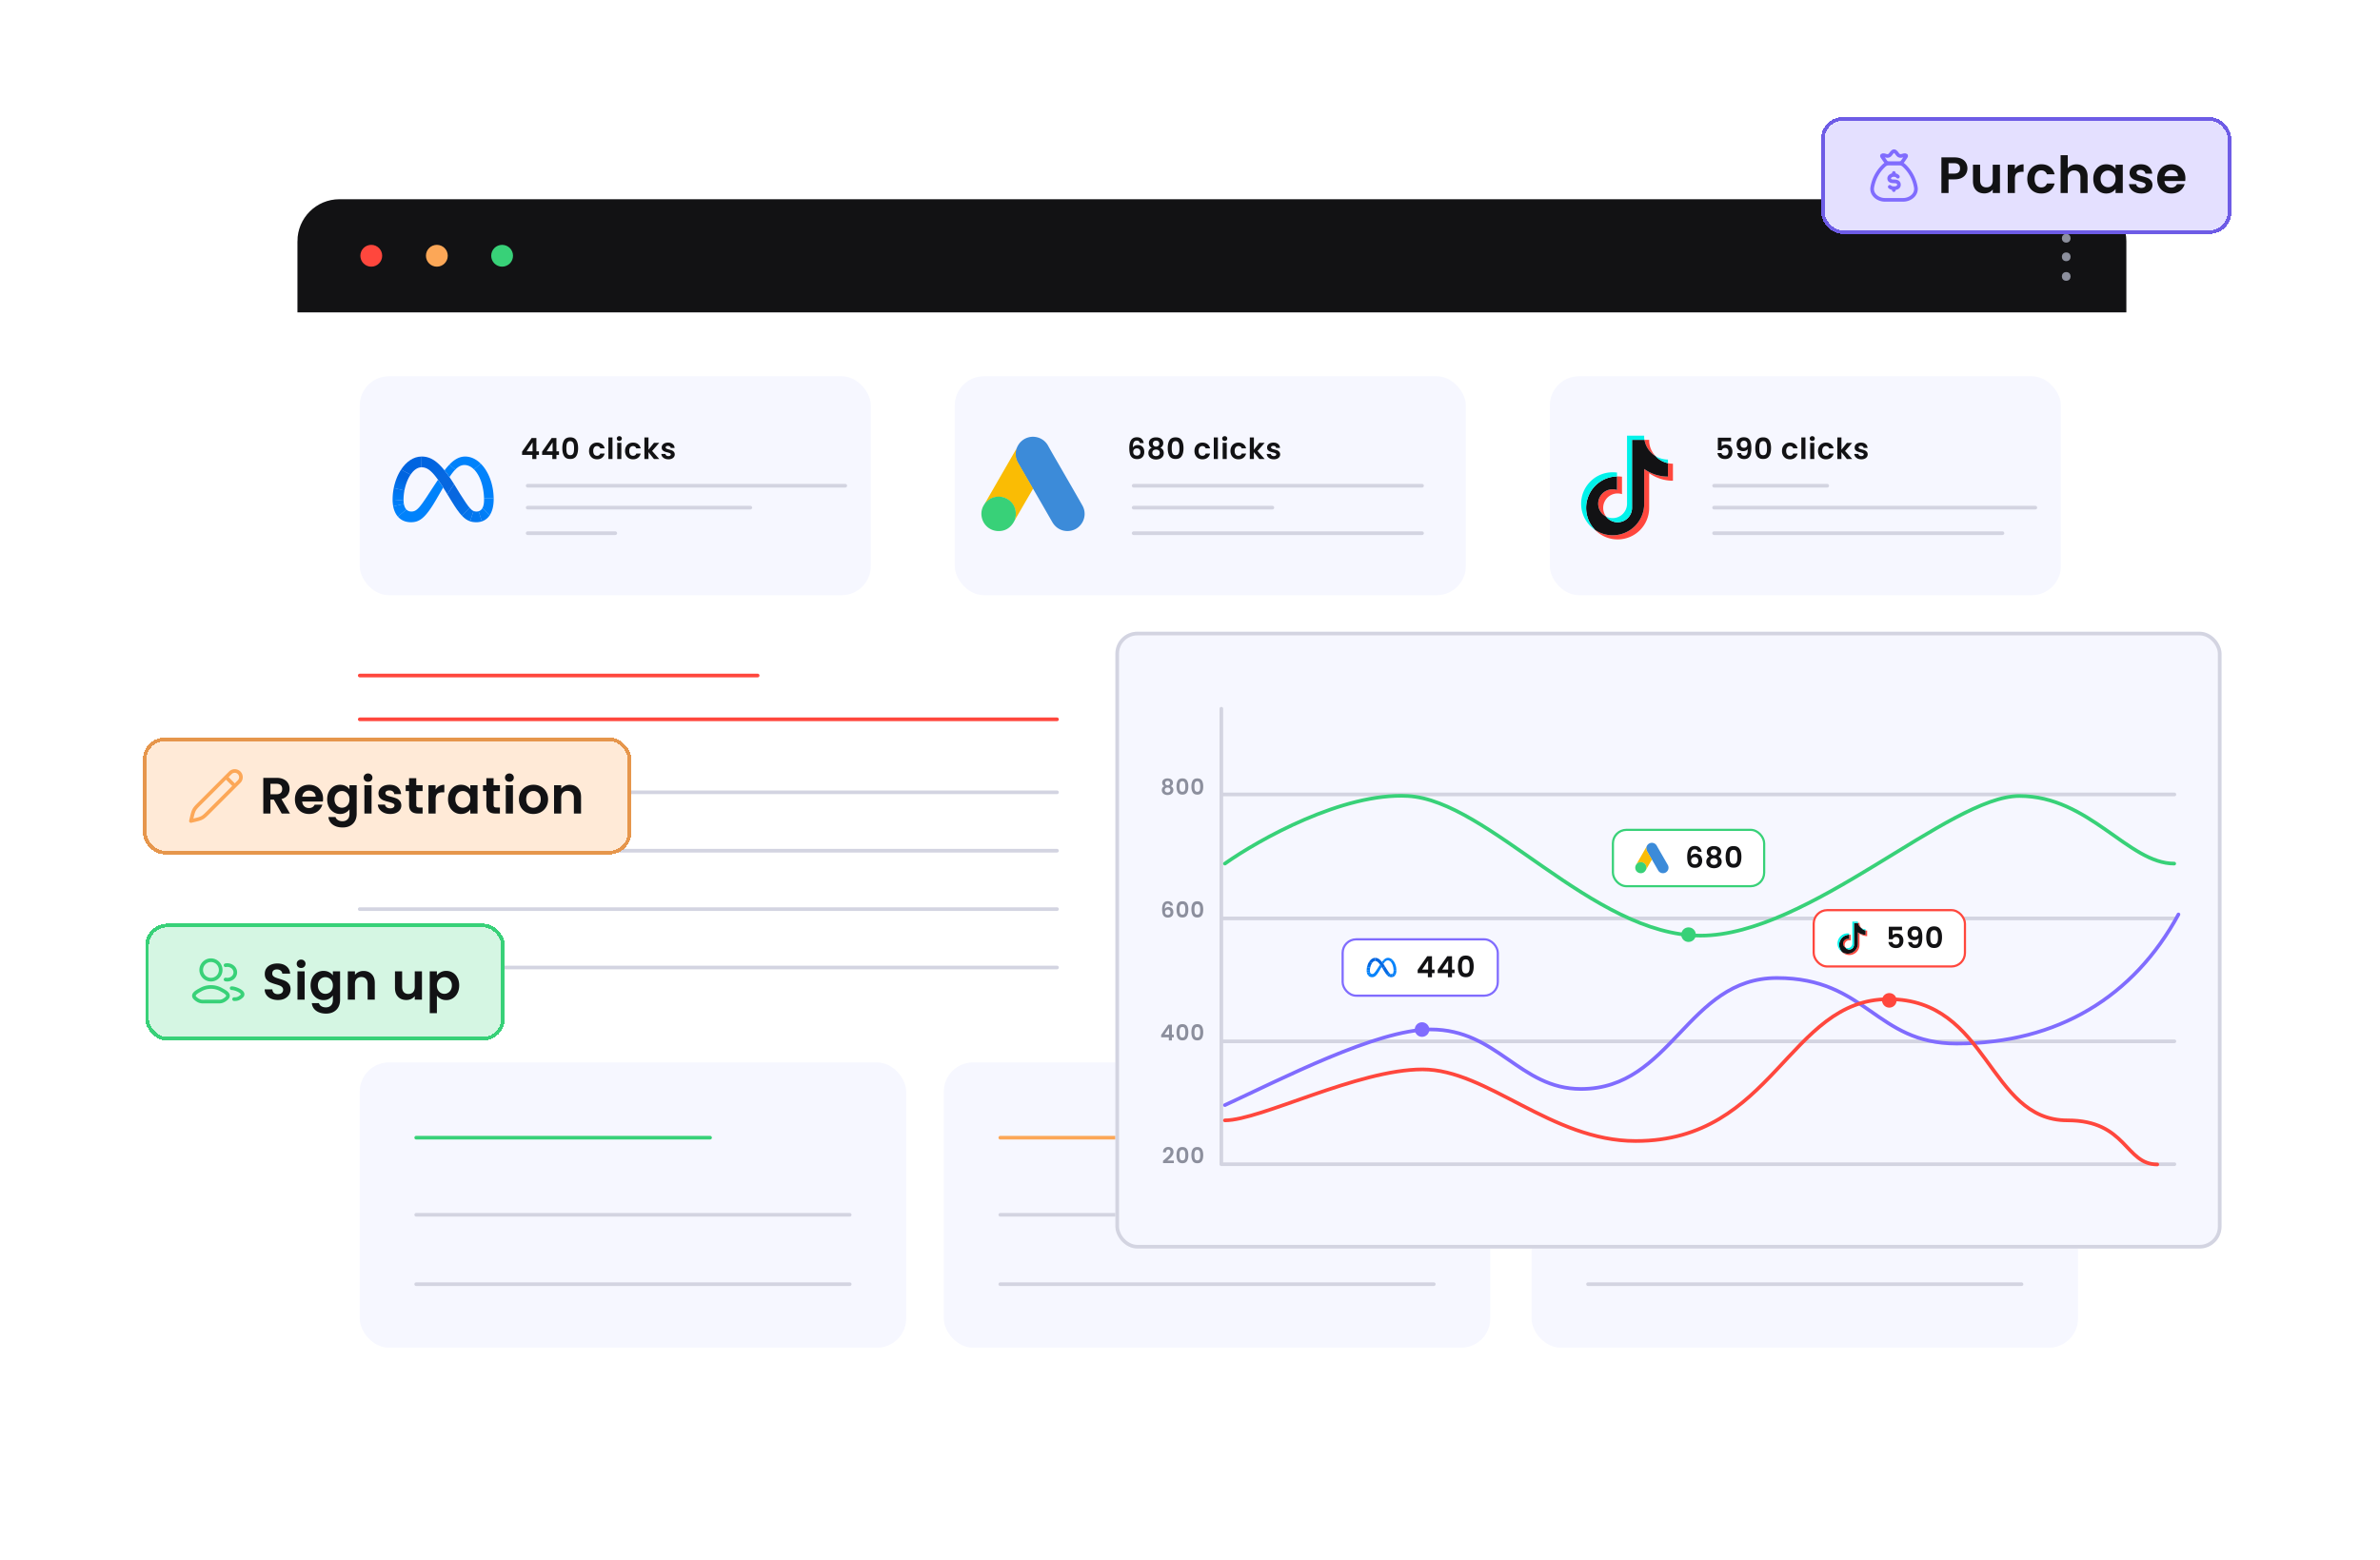 <svg width="610" height="400" fill="none" xmlns="http://www.w3.org/2000/svg"><g filter="url(#filter0_d_19779_95754)"><rect x="76.707" y="52.244" width="467.295" height="316.777" rx="11.228" fill="#fff"/><rect x="76.707" y="52.244" width="467.295" height="316.777" rx="11.228" stroke="#fff" stroke-width=".936"/></g><rect x="92.203" y="272.354" width="140.051" height="73.138" rx="7.485" fill="#F6F7FF"/><path stroke="#38D178" stroke-width=".936" stroke-linecap="round" d="M106.675 291.651h75.314"/><path stroke="#D3D4E1" stroke-width=".936" stroke-linecap="round" d="M106.675 311.419H217.78M106.675 329.21H217.78"/><rect x="241.906" y="272.354" width="140.051" height="73.138" rx="7.485" fill="#F6F7FF"/><path stroke="#FCA757" stroke-width=".936" stroke-linecap="round" d="M256.378 291.651h75.314"/><path stroke="#D3D4E1" stroke-width=".936" stroke-linecap="round" d="M256.378 311.419h111.105M256.378 329.21h111.105"/><rect x="392.543" y="272.354" width="140.051" height="73.138" rx="7.485" fill="#F6F7FF"/><path stroke="#FCA757" stroke-width=".936" stroke-linecap="round" d="M407.019 291.651h75.314"/><path stroke="#D3D4E1" stroke-width=".936" stroke-linecap="round" d="M407.019 311.419h111.105M407.019 329.21h111.105"/><rect x="395.352" y="261.125" width="84.208" height="34.619" rx="7.485" fill="#F6F7FF"/><path stroke="#A0D6FC" stroke-width="1.871" stroke-linecap="round" d="M404.709 269.547h43.975"/><path stroke="#D3D4E1" stroke-width="1.871" stroke-linecap="round" d="M404.709 278.902h65.495M404.709 287.322h65.495"/><rect x="92.203" y="96.451" width="130.99" height="56.139" rx="7.485" fill="#F6F7FF"/><path d="M108.071 117.037h-.025l-.034 2.753h.023c1.853 0 3.289 1.428 6.412 6.573l.191.313.013.021 1.747-2.566-.012-.02a51.27 51.27 0 00-1.185-1.806 30.06 30.06 0 00-1.268-1.715c-2.066-2.572-3.794-3.553-5.862-3.553z" fill="url(#paint0_linear_19779_95754)"/><path d="M108.041 117.037c-2.077.01-3.914 1.325-5.24 3.335l-.012.018 2.435 1.296.012-.018c.774-1.14 1.738-1.868 2.772-1.879h.023l.035-2.752h-.025z" fill="url(#paint1_linear_19779_95754)"/><path d="M102.807 120.37l-.012.018c-.871 1.327-1.521 2.955-1.872 4.712l-.005.022 2.735.631a.157.157 0 00.004-.023c.293-1.544.849-2.976 1.572-4.047l.013-.017-2.435-1.297v.001z" fill="url(#paint2_linear_19779_95754)"/><path d="M103.655 125.733l-2.734-.631a15.278 15.278 0 00-.296 2.954v.024l2.805.245v-.024a13.036 13.036 0 01.225-2.569v.001z" fill="url(#paint3_linear_19779_95754)"/><path d="M103.516 129.18a5.593 5.593 0 01-.086-.856v-.024l-2.805-.245v.025a9.075 9.075 0 00.154 1.716l.004.022 2.736-.615a.157.157 0 00-.004-.023h.001z" fill="url(#paint4_linear_19779_95754)"/><path d="M104.153 130.602c-.305-.326-.521-.796-.635-1.397l-.004-.023-2.737.615.005.023c.206 1.062.612 1.947 1.193 2.617l.016.018 2.178-1.836a.265.265 0 00-.016-.017z" fill="url(#paint5_linear_19779_95754)"/><path d="M112.262 122.986c-1.649 2.474-2.648 4.026-2.648 4.026-2.197 3.368-2.957 4.123-4.18 4.123-.51 0-.937-.177-1.263-.517l-.017-.017-2.177 1.836.015.018c.802.914 1.935 1.422 3.335 1.422 2.119 0 3.644-.977 6.353-5.61l1.907-3.294a43.673 43.673 0 00-1.325-1.986v-.001z" fill="#0082FB"/><path d="M115.199 119.082l-.016.017c-.447.473-.865.97-1.253 1.49a29.63 29.63 0 011.268 1.716c.518-.783 1.002-1.416 1.476-1.901l.017-.017-1.492-1.305z" fill="url(#paint6_linear_19779_95754)"/><path d="M123.203 118.84c-1.15-1.136-2.521-1.803-3.987-1.803-1.546 0-2.846.829-4.02 2.046l-.016.018 1.491 1.304.017-.017c.773-.786 1.52-1.179 2.349-1.179.892 0 1.728.411 2.451 1.131l.017.017 1.714-1.499a.137.137 0 00-.017-.017l.001-.001z" fill="#0082FB"/><path d="M126.528 127.694c-.065-3.649-1.37-6.911-3.308-8.837a.137.137 0 00-.017-.017l-1.715 1.5a.265.265 0 01.017.016c1.458 1.465 2.458 4.189 2.548 7.338l.001.023 2.474.001v-.024z" fill="url(#paint7_linear_19779_95754)"/><path d="M126.53 127.718v-.024l-2.474-.001.001.024c.004.148.006.296.005.446 0 .859-.131 1.552-.398 2.053-.004.007-.007.015-.012.022l1.845 1.877a.148.148 0 00.013-.021c.67-1.011 1.022-2.414 1.022-4.117l-.002-.259z" fill="url(#paint8_linear_19779_95754)"/><path d="M123.667 130.215l-.012.022c-.231.422-.561.704-.991.828l.841 2.592a3.831 3.831 0 00.419-.168l.054-.025a3.828 3.828 0 001.406-1.186l.069-.096.047-.069.014-.02-1.846-1.878h-.001z" fill="url(#paint9_linear_19779_95754)"/><path d="M122.127 131.136a1.882 1.882 0 01-.774-.148l-.861 2.654c.484.162 1 .235 1.576.235.496.004.989-.073 1.459-.228l-.841-2.591c-.181.053-.37.079-.559.078z" fill="url(#paint10_linear_19779_95754)"/><path d="M120.403 130.229l-.016-.018-1.981 2.016.017.017c.689.718 1.346 1.163 2.091 1.407l.861-2.652c-.315-.132-.618-.371-.972-.77z" fill="url(#paint11_linear_19779_95754)"/><path d="M120.39 130.209c-.594-.676-1.329-1.802-2.486-3.621l-1.507-2.459-.012-.02-1.748 2.565.012.021 1.068 1.757c1.035 1.694 1.878 2.92 2.692 3.772l.016.018 1.981-2.015-.016-.018z" fill="url(#paint12_linear_19779_95754)"/><path d="M133.81 116.617v-.824l2.447-3.503h1.221v3.414h.658v.913h-.658v1.063h-1.048v-1.063h-2.62zm2.687-3.204l-1.534 2.291h1.534v-2.291zm2.449 3.204v-.824l2.447-3.503h1.22v3.414h.659v.913h-.659v1.063h-1.048v-1.063h-2.619zm2.687-3.204l-1.535 2.291h1.535v-2.291zm2.493 1.467c0-.863.155-1.539.464-2.028.315-.489.834-.734 1.557-.734.724 0 1.24.245 1.55.734.314.489.471 1.165.471 2.028 0 .869-.157 1.55-.471 2.044-.31.494-.826.741-1.55.741-.723 0-1.242-.247-1.557-.741-.309-.494-.464-1.175-.464-2.044zm3.009 0c0-.369-.025-.678-.075-.928a1.209 1.209 0 00-.284-.621c-.14-.16-.349-.24-.629-.24-.279 0-.491.08-.636.24-.14.16-.234.367-.284.621a5.35 5.35 0 00-.068.928c0 .379.023.699.068.958.045.255.139.462.284.622.145.154.357.232.636.232.28 0 .492-.078.637-.232.144-.16.239-.367.284-.622.045-.259.067-.579.067-.958zm3.838.726c0-.429.088-.803.262-1.122.175-.325.417-.574.726-.749.31-.18.664-.269 1.063-.269.514 0 .939.129 1.273.389.339.254.566.614.681 1.078h-1.13a.8.8 0 00-.307-.42.856.856 0 00-.524-.157c-.3 0-.537.11-.711.33-.175.214-.262.521-.262.92 0 .395.087.701.262.921.174.215.411.322.711.322.424 0 .701-.19.831-.569h1.13a1.913 1.913 0 01-.681 1.07c-.339.265-.764.397-1.273.397-.399 0-.753-.087-1.063-.262a1.913 1.913 0 01-.726-.748 2.36 2.36 0 01-.262-1.131zm6.008-3.465v5.539h-1.048v-5.539h1.048zm1.754.898a.656.656 0 01-.464-.172.6.6 0 01-.18-.442c0-.175.06-.319.18-.434a.641.641 0 01.464-.18c.184 0 .336.06.456.18a.563.563 0 01.187.434.588.588 0 01-.187.442.632.632 0 01-.456.172zm.516.494v4.147h-1.048v-4.147h1.048zm.953 2.073c0-.429.087-.803.262-1.122.175-.325.417-.574.726-.749.31-.18.664-.269 1.063-.269.514 0 .938.129 1.273.389.339.254.566.614.681 1.078h-1.131a.799.799 0 00-.306-.42.856.856 0 00-.524-.157c-.3 0-.537.11-.712.33-.174.214-.261.521-.261.92 0 .395.087.701.261.921.175.215.412.322.712.322.424 0 .701-.19.83-.569h1.131a1.913 1.913 0 01-.681 1.07c-.34.265-.764.397-1.273.397-.399 0-.753-.087-1.063-.262a1.913 1.913 0 01-.726-.748 2.35 2.35 0 01-.262-1.131zm7.415 2.074l-1.408-1.767v1.767h-1.047v-5.539h1.047v3.151l1.393-1.759h1.362l-1.826 2.081 1.841 2.066h-1.362zm3.69.067c-.34 0-.644-.06-.913-.18a1.664 1.664 0 01-.644-.501 1.277 1.277 0 01-.255-.696h1.056a.58.58 0 00.232.397.84.84 0 00.516.157c.2 0 .355-.04.464-.12a.36.36 0 00.172-.307c0-.135-.069-.234-.209-.299a3.487 3.487 0 00-.651-.225 5.735 5.735 0 01-.764-.232 1.363 1.363 0 01-.509-.367c-.14-.164-.209-.386-.209-.666 0-.229.064-.439.194-.629.135-.189.325-.339.569-.449.25-.11.542-.164.876-.164.494 0 .888.124 1.182.374.295.244.457.576.487.995H171.9a.527.527 0 00-.21-.389c-.119-.1-.282-.15-.486-.15-.19 0-.337.035-.442.105a.335.335 0 00-.149.292c0 .14.069.247.209.322.14.07.357.142.651.217.3.075.547.152.741.232.195.08.362.205.502.374.145.165.219.385.224.659 0 .24-.067.454-.202.644a1.301 1.301 0 01-.569.449 2.164 2.164 0 01-.86.157z" fill="#121214"/><path d="M135.242 124.521h81.401M135.242 130.135h57.074M135.242 136.686h22.456" stroke="#D3D4E1" stroke-width=".936" stroke-linecap="round"/><rect x="244.711" y="96.451" width="130.99" height="56.139" rx="7.485" fill="#F6F7FF"/><path d="M260.54 115.012c.256-.671.608-1.289 1.13-1.79 2.088-2.034 5.54-1.523 6.957 1.034 1.065 1.939 2.194 3.835 3.292 5.753 1.832 3.185 3.686 6.371 5.497 9.567 1.523 2.674-.128 6.051-3.154 6.509-1.853.277-3.59-.575-4.549-2.237-1.609-2.802-3.228-5.604-4.837-8.395a.975.975 0 00-.117-.171c-.17-.138-.245-.34-.351-.522-.714-1.257-1.449-2.503-2.163-3.75-.458-.809-.938-1.608-1.396-2.418a4.421 4.421 0 01-.586-2.344c.032-.426.086-.852.277-1.236z" fill="#3C8BD9"/><path d="M260.539 115.012a6.165 6.165 0 00-.203 1.172 4.602 4.602 0 00.639 2.503c1.172 2.014 2.344 4.038 3.506 6.062.106.181.191.362.298.533a515.358 515.358 0 01-1.929 3.313c-.894 1.545-1.789 3.101-2.695 4.645-.043 0-.053-.021-.064-.053-.01-.085.021-.16.043-.245.437-1.598.074-3.015-1.023-4.23-.671-.735-1.523-1.15-2.504-1.289-1.278-.181-2.407.15-3.419.949-.182.138-.299.34-.512.447-.042 0-.064-.021-.074-.053.511-.885 1.012-1.769 1.523-2.653 2.109-3.665 4.219-7.33 6.339-10.984.021-.043.053-.075.075-.117z" fill="#FABC04"/><path d="M252.643 128.798c.202-.181.394-.373.607-.543 2.589-2.046 6.478-.565 7.042 2.674.139.778.064 1.524-.17 2.269a1.057 1.057 0 01-.043.181c-.096.171-.181.352-.287.522-.949 1.567-2.344 2.344-4.177 2.227-2.098-.149-3.75-1.726-4.037-3.814a4.26 4.26 0 01.585-2.834c.107-.192.235-.362.352-.554.053-.042.032-.128.128-.128z" fill="#38D178"/><path d="M292.15 113.585c-.05-.209-.137-.366-.262-.471-.119-.105-.294-.157-.524-.157-.344 0-.598.139-.763.419-.16.274-.242.723-.247 1.347.12-.2.294-.354.524-.464.229-.115.479-.172.748-.172.325 0 .612.07.861.209.25.14.444.345.584.614.14.265.21.584.21.958 0 .355-.073.671-.217.951a1.52 1.52 0 01-.622.644c-.274.154-.601.232-.98.232-.519 0-.928-.115-1.228-.345-.294-.229-.501-.549-.621-.958-.115-.414-.172-.923-.172-1.527 0-.913.157-1.602.471-2.066.315-.469.811-.703 1.49-.703.524 0 .93.142 1.22.426.289.285.457.639.501 1.063h-.973zm-.763 1.363a.981.981 0 00-.666.232c-.18.154-.27.379-.27.673 0 .295.083.527.247.696.17.17.407.255.711.255.27 0 .482-.082.637-.247.159-.165.239-.387.239-.666 0-.29-.077-.519-.232-.689-.15-.17-.372-.254-.666-.254zm3.822-.158c-.499-.259-.748-.661-.748-1.205 0-.269.067-.514.202-.733.139-.225.347-.402.621-.532.279-.134.619-.202 1.018-.202s.736.068 1.01.202a1.37 1.37 0 01.831 1.265c0 .275-.067.517-.202.726a1.38 1.38 0 01-.539.479c.275.12.489.295.644.524.155.23.232.502.232.816 0 .34-.087.637-.262.891-.17.25-.404.442-.704.576a2.43 2.43 0 01-1.01.202c-.374 0-.711-.067-1.011-.202a1.698 1.698 0 01-.703-.576 1.564 1.564 0 01-.255-.891c0-.314.078-.586.232-.816.155-.234.37-.409.644-.524zm1.916-1.055c0-.244-.075-.434-.224-.569-.145-.135-.345-.202-.599-.202-.25 0-.449.067-.599.202-.145.135-.217.327-.217.577 0 .224.075.404.225.538a.864.864 0 00.591.203.866.866 0 00.591-.203.698.698 0 00.232-.546zm-.823 1.512c-.284 0-.517.072-.696.217-.175.145-.262.352-.262.621 0 .25.085.454.254.614.175.155.41.232.704.232s.526-.08.696-.239a.797.797 0 00.255-.607c0-.264-.088-.469-.262-.613-.175-.15-.405-.225-.689-.225zm2.991-.367c0-.863.155-1.539.464-2.028.314-.489.833-.734 1.557-.734.723 0 1.24.245 1.549.734.315.489.472 1.165.472 2.028 0 .869-.157 1.55-.472 2.044-.309.494-.826.741-1.549.741-.724 0-1.243-.247-1.557-.741-.309-.494-.464-1.175-.464-2.044zm3.009 0c0-.369-.025-.678-.075-.928a1.225 1.225 0 00-.284-.621c-.14-.16-.35-.24-.629-.24-.28 0-.492.08-.636.24-.14.16-.235.367-.285.621-.045.25-.067.559-.067.928 0 .379.022.699.067.958.045.255.14.462.285.622.144.154.356.232.636.232.279 0 .491-.078.636-.232.145-.16.24-.367.285-.622.044-.259.067-.579.067-.958zm3.838.726c0-.429.087-.803.262-1.122.175-.325.417-.574.726-.749.309-.18.664-.269 1.063-.269.514 0 .938.129 1.272.389.34.254.567.614.682 1.078h-1.131a.8.8 0 00-.307-.42.852.852 0 00-.524-.157.86.86 0 00-.711.33c-.174.214-.262.521-.262.92 0 .395.088.701.262.921.175.215.412.322.711.322.425 0 .702-.19.831-.569h1.131a1.91 1.91 0 01-.682 1.07c-.339.265-.763.397-1.272.397a2.12 2.12 0 01-1.063-.262 1.913 1.913 0 01-.726-.748 2.35 2.35 0 01-.262-1.131zm6.007-3.465v5.539h-1.048v-5.539h1.048zm1.754.898a.66.66 0 01-.464-.172.6.6 0 01-.18-.442c0-.175.06-.319.18-.434.125-.12.28-.18.464-.18.185 0 .337.06.457.18a.563.563 0 01.187.434.588.588 0 01-.187.442.633.633 0 01-.457.172zm.517.494v4.147h-1.048v-4.147h1.048zm.953 2.073c0-.429.087-.803.262-1.122.174-.325.416-.574.726-.749.309-.18.663-.269 1.063-.269.514 0 .938.129 1.272.389.339.254.566.614.681 1.078h-1.13a.8.8 0 00-.307-.42.854.854 0 00-.524-.157.86.86 0 00-.711.33c-.175.214-.262.521-.262.92 0 .395.087.701.262.921.175.215.412.322.711.322.424 0 .701-.19.831-.569h1.13a1.913 1.913 0 01-.681 1.07c-.339.265-.763.397-1.272.397-.4 0-.754-.087-1.063-.262a1.9 1.9 0 01-.726-.748 2.35 2.35 0 01-.262-1.131zm7.414 2.074l-1.407-1.767v1.767h-1.048v-5.539h1.048v3.151l1.392-1.759h1.363l-1.827 2.081 1.841 2.066h-1.362zm3.69.067c-.339 0-.643-.06-.913-.18a1.68 1.68 0 01-.644-.501 1.283 1.283 0 01-.254-.696h1.055c.02.159.098.292.232.397.14.104.312.157.517.157.199 0 .354-.04.464-.12a.36.36 0 00.172-.307c0-.135-.07-.234-.21-.299a3.433 3.433 0 00-.651-.225 5.715 5.715 0 01-.763-.232 1.347 1.347 0 01-.509-.367c-.14-.164-.21-.386-.21-.666 0-.229.065-.439.195-.629.135-.189.324-.339.569-.449.249-.11.541-.164.875-.164.494 0 .889.124 1.183.374.294.244.457.576.487.995h-1.003a.527.527 0 00-.21-.389c-.12-.1-.282-.15-.487-.15-.189 0-.336.035-.441.105-.1.07-.15.167-.15.292 0 .14.07.247.21.322.139.07.357.142.651.217.299.075.546.152.741.232.195.08.362.205.501.374.145.165.22.385.225.659 0 .24-.067.454-.202.644-.13.189-.319.339-.569.449a2.166 2.166 0 01-.861.157z" fill="#121214"/><path d="M290.559 124.521h73.915M290.559 130.135h35.554M290.559 136.686h73.915" stroke="#D3D4E1" stroke-width=".936" stroke-linecap="round"/><rect x="397.223" y="96.451" width="130.99" height="56.139" rx="7.485" fill="#F6F7FF"/><path d="M422.688 121.292a10.44 10.44 0 006.091 1.948v-4.368a6.18 6.18 0 01-1.279-.134v3.439a10.44 10.44 0 01-6.091-1.949v8.916c0 4.459-3.618 8.075-8.079 8.075a8.041 8.041 0 01-4.498-1.366 8.058 8.058 0 005.777 2.429 8.077 8.077 0 008.079-8.075v-8.915zm1.578-4.407a6.097 6.097 0 01-1.578-3.565v-.562h-1.212a6.12 6.12 0 002.79 4.127zm-12.612 15.545a3.694 3.694 0 014.063-5.756v-4.467a8.163 8.163 0 00-1.279-.073v3.476a3.695 3.695 0 00-2.784 6.82z" fill="#FF473D"/><path d="M421.411 120.228a10.44 10.44 0 006.091 1.948v-3.438a6.115 6.115 0 01-3.234-1.853 6.116 6.116 0 01-2.79-4.127h-3.185v17.449a3.695 3.695 0 01-6.637 2.223 3.692 3.692 0 011.662-6.993c.392 0 .768.061 1.122.173v-3.476a8.077 8.077 0 00-7.909 8.073c0 2.198.878 4.19 2.303 5.646a8.041 8.041 0 004.498 1.366 8.077 8.077 0 008.079-8.075v-8.916z" fill="#121214"/><path d="M427.5 118.739v-.93a6.081 6.081 0 01-3.234-.924 6.106 6.106 0 003.234 1.854zm-6.025-5.98a6.504 6.504 0 01-.067-.502v-.562h-4.396v17.449a3.696 3.696 0 01-5.358 3.288 3.695 3.695 0 006.637-2.224v-17.449h3.184zm-7.037 9.376v-.99a8.217 8.217 0 00-1.108-.075c-4.463 0-8.08 3.615-8.08 8.074a8.069 8.069 0 003.582 6.71 8.076 8.076 0 015.606-13.719z" fill="#00F2EA"/><path d="M443.673 113.129h-2.425v1.28c.105-.13.254-.235.449-.315.194-.085.402-.127.621-.127.399 0 .726.087.981.262.254.175.439.399.554.674.114.269.172.559.172.868 0 .574-.165 1.035-.494 1.385-.325.349-.789.524-1.393.524-.568 0-1.023-.143-1.362-.427a1.601 1.601 0 01-.576-1.115h1.018a.816.816 0 00.299.479c.16.12.362.179.606.179.295 0 .517-.092.667-.277.149-.184.224-.429.224-.733 0-.309-.077-.544-.232-.704-.15-.164-.372-.247-.666-.247a.848.848 0 00-.524.158.85.85 0 00-.299.419h-1.003v-3.204h3.383v.921zm2.549 3.016c.04.22.13.389.269.509.145.115.337.172.577.172.309 0 .534-.127.673-.381.14-.26.21-.694.21-1.303-.115.16-.277.285-.486.374a1.64 1.64 0 01-.667.135c-.319 0-.608-.065-.868-.194a1.506 1.506 0 01-.606-.592c-.15-.264-.225-.584-.225-.958 0-.554.165-.993.494-1.317.33-.33.779-.494 1.348-.494.708 0 1.207.227 1.497.681.294.454.441 1.138.441 2.051 0 .649-.057 1.18-.172 1.594-.11.414-.302.729-.576.943-.27.215-.639.322-1.108.322-.369 0-.684-.07-.943-.209a1.587 1.587 0 01-.599-.562 1.774 1.774 0 01-.232-.771h.973zm.793-1.347c.26 0 .465-.08.614-.24.15-.159.225-.374.225-.643 0-.295-.08-.522-.24-.681-.154-.165-.367-.247-.636-.247s-.484.084-.644.254c-.154.165-.232.384-.232.659 0 .264.075.481.225.651.155.165.384.247.688.247zm2.867.082c0-.863.155-1.539.464-2.028.315-.489.833-.734 1.557-.734s1.24.245 1.549.734c.315.489.472 1.165.472 2.028 0 .869-.157 1.55-.472 2.044-.309.494-.825.741-1.549.741s-1.242-.247-1.557-.741c-.309-.494-.464-1.175-.464-2.044zm3.009 0c0-.369-.025-.678-.075-.928a1.217 1.217 0 00-.284-.621c-.14-.16-.349-.24-.629-.24-.279 0-.491.08-.636.24-.14.16-.235.367-.285.621-.045.25-.067.559-.067.928 0 .379.022.699.067.958.045.255.14.462.285.622.145.154.357.232.636.232.28 0 .492-.078.636-.232.145-.16.24-.367.285-.622.045-.259.067-.579.067-.958zm3.838.726c0-.429.088-.803.262-1.122.175-.325.417-.574.726-.749.31-.18.664-.269 1.063-.269.514 0 .938.129 1.273.389.339.254.566.614.681 1.078h-1.13a.806.806 0 00-.307-.42.856.856 0 00-.524-.157c-.3 0-.537.11-.711.33-.175.214-.262.521-.262.92 0 .395.087.701.262.921.174.215.411.322.711.322.424 0 .701-.19.831-.569h1.13a1.913 1.913 0 01-.681 1.07c-.34.265-.764.397-1.273.397-.399 0-.753-.087-1.063-.262a1.913 1.913 0 01-.726-.748 2.36 2.36 0 01-.262-1.131zm6.008-3.465v5.539h-1.048v-5.539h1.048zm1.753.898a.66.66 0 01-.464-.172.603.603 0 01-.179-.442c0-.175.06-.319.179-.434.125-.12.28-.18.464-.18.185 0 .337.06.457.18a.563.563 0 01.187.434.588.588 0 01-.187.442.633.633 0 01-.457.172zm.517.494v4.147h-1.048v-4.147h1.048zm.953 2.073c0-.429.087-.803.262-1.122.175-.325.417-.574.726-.749.309-.18.664-.269 1.063-.269.514 0 .938.129 1.272.389.34.254.567.614.681 1.078h-1.13a.8.8 0 00-.307-.42.852.852 0 00-.524-.157.86.86 0 00-.711.33c-.174.214-.262.521-.262.92 0 .395.088.701.262.921.175.215.412.322.711.322.425 0 .701-.19.831-.569h1.13a1.903 1.903 0 01-.681 1.07c-.339.265-.763.397-1.272.397a2.12 2.12 0 01-1.063-.262 1.913 1.913 0 01-.726-.748 2.35 2.35 0 01-.262-1.131zm7.414 2.074l-1.407-1.767v1.767h-1.048v-5.539h1.048v3.151l1.392-1.759h1.363l-1.827 2.081 1.842 2.066h-1.363zm3.69.067c-.339 0-.643-.06-.913-.18a1.668 1.668 0 01-.643-.501 1.277 1.277 0 01-.255-.696h1.055c.02.159.098.292.232.397.14.104.312.157.517.157.2 0 .354-.04.464-.12a.36.36 0 00.172-.307c0-.135-.07-.234-.209-.299a3.475 3.475 0 00-.652-.225 5.762 5.762 0 01-.763-.232 1.355 1.355 0 01-.509-.367c-.14-.164-.21-.386-.21-.666 0-.229.065-.439.195-.629.135-.189.324-.339.569-.449.249-.11.541-.164.876-.164.494 0 .888.124 1.182.374.295.244.457.576.487.995h-1.003a.527.527 0 00-.21-.389c-.12-.1-.282-.15-.486-.15-.19 0-.337.035-.442.105-.1.07-.15.167-.15.292 0 .14.07.247.21.322.14.07.357.142.651.217.3.075.547.152.741.232.195.08.362.205.502.374.144.165.219.385.224.659 0 .24-.067.454-.202.644-.13.189-.319.339-.569.449a2.166 2.166 0 01-.861.157z" fill="#121214"/><path d="M439.324 124.521h29.005M439.324 130.135h82.337M439.324 136.686h73.916" stroke="#D3D4E1" stroke-width=".936" stroke-linecap="round"/><path d="M76.703 61.833c0-5.684 4.608-10.292 10.292-10.292h447.237c5.684 0 10.292 4.608 10.292 10.292V79.61H76.704V61.833z" fill="#121214" stroke="#121214" stroke-width=".936"/><circle cx="95.159" cy="65.565" r="2.796" fill="#FF473D"/><circle cx="111.967" cy="65.565" r="2.796" fill="#FCA757"/><circle cx="128.694" cy="65.565" r="2.796" fill="#38D178"/><circle cx="529.581" cy="61.081" r="1.118" transform="rotate(90 529.581 61.081)" fill="#8C8F9D"/><circle cx="529.581" cy="65.833" r="1.118" transform="rotate(90 529.581 65.833)" fill="#8C8F9D"/><circle cx="529.581" cy="70.864" r="1.118" transform="rotate(90 529.581 70.864)" fill="#8C8F9D"/><path d="M92.203 173.174h101.985M92.203 184.402h178.708" stroke="#FF473D" stroke-width=".936" stroke-linecap="round"/><path d="M92.203 203.115h178.708M92.203 233.057h178.708M92.203 218.086h178.708M92.203 248.025h178.708" stroke="#D3D4E1" stroke-width=".936" stroke-linecap="round"/><g filter="url(#filter1_d_19779_95754)"><rect x="36.637" y="189.066" width="125.168" height="29.97" rx="5.614" fill="#FFEAD7" shape-rendering="crispEdges"/><rect x="37.105" y="189.534" width="124.233" height="29.035" rx="5.146" stroke="#E6964C" stroke-width=".936" shape-rendering="crispEdges"/><g clip-path="url(#clip0_19779_95754)"><path d="M57.927 199.225l1.124-1.125a1.59 1.59 0 012.248 2.249l-1.124 1.124m-2.248-2.248l-6.603 6.603c-.839.838-1.258 1.257-1.543 1.768-.286.511-.423 1.088-.697 2.241l-.15.629.629-.149c1.153-.275 1.73-.412 2.24-.698.512-.285.93-.704 1.769-1.543l6.603-6.603m-2.248-2.248l2.248 2.248" stroke="#FCA757" stroke-width=".936" stroke-linecap="round" stroke-linejoin="round"/></g><path d="M72.198 208.551l-2.018-3.563h-.864v3.563h-1.834v-9.143h3.432c.707 0 1.31.126 1.808.38.497.244.868.58 1.113 1.008.253.419.38.891.38 1.415 0 .602-.175 1.148-.524 1.637-.35.481-.869.812-1.559.996l2.188 3.707h-2.122zm-2.882-4.939h1.532c.498 0 .87-.117 1.114-.353.244-.245.367-.581.367-1.009 0-.419-.123-.742-.367-.969-.245-.236-.616-.354-1.114-.354h-1.532v2.685zm13.49 1.153c0 .262-.017.498-.052.708H77.45c.044.523.227.934.55 1.231.323.297.72.445 1.192.445.681 0 1.166-.292 1.454-.877h1.978a3.341 3.341 0 01-1.205 1.729c-.594.445-1.323.668-2.187.668-.699 0-1.328-.153-1.887-.459a3.37 3.37 0 01-1.296-1.323c-.306-.567-.459-1.222-.459-1.965 0-.751.153-1.41.459-1.978a3.197 3.197 0 011.283-1.309c.55-.306 1.183-.459 1.9-.459.69 0 1.305.149 1.847.445.55.297.973.721 1.27 1.271.306.541.459 1.166.459 1.873zm-1.899-.524c-.008-.471-.179-.847-.51-1.126-.333-.288-.739-.433-1.219-.433-.454 0-.838.14-1.153.42-.305.27-.493.65-.563 1.139h3.445zm6.268-3.065c.541 0 1.017.109 1.428.328.41.209.733.484.969.825v-1.035h1.847v7.309c0 .673-.135 1.271-.406 1.795-.27.532-.677.952-1.218 1.257-.542.315-1.197.472-1.965.472-1.03 0-1.878-.24-2.541-.721-.655-.48-1.027-1.135-1.114-1.964h1.82c.097.331.302.593.617.785.323.201.711.302 1.165.302.533 0 .965-.162 1.297-.485.332-.314.498-.795.498-1.441v-1.126c-.236.34-.563.624-.983.851-.41.227-.882.341-1.414.341a3.12 3.12 0 01-1.677-.472 3.335 3.335 0 01-1.205-1.323c-.288-.576-.432-1.236-.432-1.978 0-.733.144-1.384.432-1.952.297-.567.694-1.004 1.192-1.309a3.204 3.204 0 011.69-.459zm2.397 3.746c0-.445-.087-.825-.262-1.139a1.795 1.795 0 00-.707-.734 1.861 1.861 0 00-.957-.262c-.34 0-.655.083-.943.249a1.91 1.91 0 00-.707.734c-.175.314-.262.69-.262 1.126 0 .437.087.821.262 1.153.183.323.419.572.707.747.297.174.611.261.943.261.34 0 .66-.082.957-.248.297-.175.532-.42.707-.734.175-.323.262-.707.262-1.153zm4.755-4.493c-.323 0-.594-.1-.812-.301a1.05 1.05 0 01-.314-.773c0-.305.104-.559.314-.759.218-.21.489-.315.812-.315.323 0 .59.105.8.315.217.2.327.454.327.759 0 .306-.11.564-.328.773-.21.201-.476.301-.799.301zm.904.865v7.257h-1.834v-7.257h1.834zm4.776 7.375c-.594 0-1.127-.105-1.598-.315a2.934 2.934 0 01-1.127-.877 2.235 2.235 0 01-.445-1.219h1.847c.035.28.17.511.406.695.245.183.546.275.904.275.349 0 .62-.07.812-.21.201-.14.301-.319.301-.537 0-.236-.122-.41-.367-.524-.235-.122-.615-.253-1.14-.393a10 10 0 01-1.335-.406 2.38 2.38 0 01-.891-.642c-.245-.288-.367-.676-.367-1.166 0-.401.114-.768.34-1.1.237-.332.568-.594.996-.786.437-.192.948-.288 1.533-.288.864 0 1.554.218 2.07.655.515.428.799 1.009.851 1.742h-1.755a.925.925 0 00-.367-.681c-.21-.175-.493-.262-.852-.262-.331 0-.589.061-.772.183a.59.59 0 00-.262.511c0 .245.122.433.366.564.245.122.625.248 1.14.379.524.131.956.267 1.297.406.34.14.633.359.877.655.254.289.385.673.393 1.153 0 .419-.117.795-.353 1.127-.227.331-.559.593-.996.786-.428.183-.93.275-1.506.275zm6.683-5.869v3.511c0 .244.057.423.17.537.123.105.323.157.603.157h.851v1.546h-1.152c-1.546 0-2.319-.751-2.319-2.253V202.8h-.864v-1.506h.864v-1.795h1.847v1.795h1.624v1.506h-1.624zm4.964-.38c.236-.384.542-.685.917-.903a2.6 2.6 0 011.31-.328v1.926h-.484c-.577 0-1.013.135-1.31.406-.289.27-.433.742-.433 1.414v3.616h-1.834v-7.257h1.834v1.126zm3.178 2.476c0-.733.144-1.384.432-1.952.297-.567.694-1.004 1.192-1.309a3.207 3.207 0 011.69-.459c.541 0 1.013.109 1.415.328.41.218.738.493.982.825v-1.035h1.847v7.257h-1.847v-1.061c-.236.34-.563.624-.982.851-.411.219-.887.328-1.428.328-.611 0-1.17-.158-1.677-.472a3.368 3.368 0 01-1.192-1.323c-.288-.576-.432-1.236-.432-1.978zm5.711.026c0-.445-.087-.825-.262-1.139a1.795 1.795 0 00-.707-.734 1.862 1.862 0 00-.956-.262 1.86 1.86 0 00-.944.249 1.909 1.909 0 00-.707.734c-.175.314-.262.69-.262 1.126 0 .437.087.821.262 1.153.183.323.419.572.707.747.297.174.612.261.944.261.34 0 .659-.082.956-.248.297-.175.532-.42.707-.734.175-.323.262-.707.262-1.153zm5.96-2.122v3.511c0 .244.057.423.171.537.122.105.323.157.602.157h.852v1.546h-1.153c-1.546 0-2.319-.751-2.319-2.253V202.8h-.864v-1.506h.864v-1.795h1.847v1.795h1.625v1.506h-1.625zm4.061-2.371c-.323 0-.594-.1-.812-.301a1.048 1.048 0 01-.315-.773c0-.305.105-.559.315-.759.218-.21.489-.315.812-.315.323 0 .589.105.799.315.218.2.327.454.327.759 0 .306-.109.564-.327.773-.21.201-.476.301-.799.301zm.904.865v7.257h-1.834v-7.257h1.834zm5.221 7.375c-.699 0-1.327-.153-1.886-.459-.559-.314-1-.755-1.323-1.323-.315-.567-.472-1.222-.472-1.965 0-.742.162-1.397.485-1.964a3.404 3.404 0 011.349-1.31 3.849 3.849 0 011.899-.472 3.85 3.85 0 011.9.472 3.321 3.321 0 011.336 1.31c.332.567.498 1.222.498 1.964 0 .743-.171 1.398-.511 1.965a3.474 3.474 0 01-1.363 1.323c-.567.306-1.205.459-1.912.459zm0-1.598c.332 0 .642-.079.93-.236a1.79 1.79 0 00.707-.734c.175-.323.262-.716.262-1.179 0-.69-.183-1.218-.55-1.585a1.757 1.757 0 00-1.323-.563c-.524 0-.965.188-1.323.563-.349.367-.524.895-.524 1.585s.171 1.223.511 1.598c.349.367.786.551 1.31.551zm9.339-5.882c.865 0 1.563.275 2.096.825.533.542.799 1.302.799 2.28v4.257h-1.834v-4.009c0-.576-.144-1.017-.432-1.323-.288-.314-.681-.471-1.179-.471-.506 0-.908.157-1.205.471-.288.306-.432.747-.432 1.323v4.009h-1.834v-7.257h1.834v.904c.244-.315.554-.559.93-.734a2.884 2.884 0 011.257-.275z" fill="#121214"/></g><g filter="url(#filter2_d_19779_95754)"><rect x="285.879" y="161.947" width="283.5" height="158.124" rx="5.614" fill="#F6F7FF"/><rect x="286.347" y="162.415" width="282.564" height="157.188" rx="5.146" stroke="#D3D4E1" stroke-width=".936"/></g><path d="M298.433 201.55c-.374-.195-.561-.496-.561-.904 0-.202.05-.385.151-.55.105-.169.261-.301.466-.399a1.75 1.75 0 01.764-.151c.299 0 .552.05.758.151a1.032 1.032 0 01.623.949.989.989 0 01-.152.545 1.04 1.04 0 01-.404.359c.206.09.367.221.483.393.116.172.174.376.174.612 0 .254-.066.477-.197.668a1.233 1.233 0 01-.527.432 1.83 1.83 0 01-.758.152 1.83 1.83 0 01-.758-.152 1.278 1.278 0 01-.528-.432 1.18 1.18 0 01-.191-.668c0-.236.058-.44.174-.612a1.05 1.05 0 01.483-.393zm1.437-.792c0-.183-.056-.325-.168-.426-.109-.101-.258-.152-.449-.152a.646.646 0 00-.449.152c-.109.101-.163.245-.163.432 0 .168.056.303.168.404a.652.652 0 00.444.152.65.65 0 00.443-.152.526.526 0 00.174-.41zm-.617 1.134a.81.81 0 00-.522.163c-.131.109-.197.264-.197.466 0 .187.064.341.191.46.131.116.307.174.528.174.221 0 .395-.059.522-.179a.6.6 0 00.191-.455c0-.198-.066-.352-.197-.46-.131-.113-.303-.169-.516-.169zm2.29-.275c0-.647.116-1.154.348-1.521.236-.367.625-.55 1.168-.55.542 0 .93.183 1.162.55.235.367.353.874.353 1.521 0 .651-.118 1.162-.353 1.533-.232.37-.62.556-1.162.556-.543 0-.932-.186-1.168-.556-.232-.371-.348-.882-.348-1.533zm2.257 0c0-.277-.019-.509-.057-.696a.904.904 0 00-.213-.466c-.105-.12-.262-.179-.471-.179-.21 0-.369.059-.478.179a.991.991 0 00-.213.466c-.034.187-.05.419-.05.696 0 .285.016.524.05.719a.92.92 0 00.213.466c.109.116.268.174.478.174.209 0 .368-.058.477-.174a.92.92 0 00.213-.466c.034-.195.051-.434.051-.719zm1.559 0c0-.647.116-1.154.348-1.521.236-.367.625-.55 1.168-.55.543 0 .93.183 1.162.55.236.367.354.874.354 1.521 0 .651-.118 1.162-.354 1.533-.232.37-.619.556-1.162.556-.543 0-.932-.186-1.168-.556-.232-.371-.348-.882-.348-1.533zm2.257 0c0-.277-.019-.509-.056-.696a.92.92 0 00-.213-.466c-.105-.12-.262-.179-.472-.179-.21 0-.369.059-.477.179a.983.983 0 00-.214.466c-.033.187-.05.419-.05.696 0 .285.017.524.05.719a.913.913 0 00.214.466c.108.116.267.174.477.174.21 0 .369-.058.477-.174a.904.904 0 00.213-.466c.034-.195.051-.434.051-.719zM299.887 232.144a.643.643 0 00-.197-.354c-.09-.078-.221-.117-.393-.117-.258 0-.449.104-.572.314-.12.206-.182.543-.186 1.01a.904.904 0 01.393-.348c.172-.086.36-.129.562-.129.243 0 .458.053.645.157.187.105.333.259.438.461.105.198.157.438.157.718 0 .266-.054.504-.163.713-.104.206-.26.367-.465.483a1.476 1.476 0 01-.736.174c-.389 0-.696-.086-.921-.258a1.366 1.366 0 01-.465-.719c-.087-.31-.13-.692-.13-1.145 0-.685.118-1.201.354-1.549.236-.352.608-.528 1.117-.528.393 0 .698.107.915.32.217.213.343.479.376.797h-.729zm-.573 1.022a.741.741 0 00-.5.174c-.134.116-.202.284-.202.505 0 .221.062.395.186.522.127.127.305.191.533.191a.624.624 0 00.477-.185c.12-.124.18-.29.18-.5 0-.217-.058-.389-.174-.516-.113-.128-.279-.191-.5-.191zm2.229-.051c0-.647.116-1.154.348-1.521.235-.367.625-.55 1.167-.55.543 0 .93.183 1.162.55.236.367.354.874.354 1.521 0 .651-.118 1.162-.354 1.533-.232.37-.619.556-1.162.556-.542 0-.932-.186-1.167-.556-.232-.371-.348-.882-.348-1.533zm2.256 0c0-.277-.018-.509-.056-.696a.912.912 0 00-.213-.466c-.105-.12-.262-.179-.472-.179-.209 0-.368.059-.477.179a.972.972 0 00-.213.466 3.982 3.982 0 00-.051.696c0 .285.017.524.051.719a.92.92 0 00.213.466c.109.116.268.174.477.174.21 0 .369-.058.477-.174a.913.913 0 00.214-.466c.034-.195.05-.434.05-.719zm1.56 0c0-.647.116-1.154.348-1.521.236-.367.625-.55 1.168-.55.542 0 .93.183 1.162.55.236.367.353.874.353 1.521 0 .651-.117 1.162-.353 1.533-.232.37-.62.556-1.162.556-.543 0-.932-.186-1.168-.556-.232-.371-.348-.882-.348-1.533zm2.257 0c0-.277-.019-.509-.056-.696a.913.913 0 00-.214-.466c-.105-.12-.262-.179-.471-.179-.21 0-.369.059-.477.179a.983.983 0 00-.214.466c-.033.187-.05.419-.05.696 0 .285.017.524.05.719a.913.913 0 00.214.466c.108.116.267.174.477.174.209 0 .368-.058.477-.174a.912.912 0 00.213-.466c.034-.195.051-.434.051-.719zM297.611 265.92v-.618l1.835-2.627h.915v2.56h.494v.685h-.494v.797h-.786v-.797h-1.964zm2.015-2.403l-1.151 1.718h1.151v-1.718zm1.917 1.1c0-.647.116-1.154.348-1.521.236-.367.625-.55 1.168-.55.542 0 .93.183 1.162.55.235.367.353.874.353 1.521 0 .651-.118 1.162-.353 1.533-.232.37-.62.556-1.162.556-.543 0-.932-.186-1.168-.556-.232-.371-.348-.882-.348-1.533zm2.257 0c0-.277-.019-.509-.057-.696a.904.904 0 00-.213-.466c-.105-.12-.262-.179-.471-.179-.21 0-.369.059-.478.179a.991.991 0 00-.213.466c-.034.187-.05.419-.05.696 0 .285.016.524.05.719a.92.92 0 00.213.466c.109.116.268.174.478.174.209 0 .368-.058.477-.174a.92.92 0 00.213-.466c.034-.195.051-.434.051-.719zm1.559 0c0-.647.116-1.154.348-1.521.236-.367.625-.55 1.168-.55.543 0 .93.183 1.162.55.236.367.354.874.354 1.521 0 .651-.118 1.162-.354 1.533-.232.37-.619.556-1.162.556-.543 0-.932-.186-1.168-.556-.232-.371-.348-.882-.348-1.533zm2.257 0c0-.277-.019-.509-.056-.696a.92.92 0 00-.213-.466c-.105-.12-.262-.179-.472-.179-.21 0-.369.059-.477.179a.983.983 0 00-.214.466c-.033.187-.05.419-.05.696 0 .285.017.524.05.719a.913.913 0 00.214.466c.108.116.267.174.477.174.21 0 .369-.058.477-.174a.904.904 0 00.213-.466c.034-.195.051-.434.051-.719zM298.379 297.33c.359-.3.645-.548.859-.747.213-.202.391-.412.533-.629.142-.217.213-.43.213-.64 0-.19-.044-.34-.134-.449-.09-.108-.229-.162-.416-.162a.52.52 0 00-.432.19c-.101.124-.153.294-.157.511h-.764c.015-.449.148-.789.399-1.021.254-.233.576-.349.966-.349.426 0 .754.115.982.343.228.224.342.522.342.893 0 .291-.078.57-.235.836a3.393 3.393 0 01-.539.696c-.202.195-.466.431-.792.707h1.656v.652h-2.773v-.584l.292-.247zm3.164-1.213c0-.647.116-1.154.348-1.521.235-.367.625-.55 1.167-.55.543 0 .93.183 1.162.55.236.367.354.874.354 1.521 0 .651-.118 1.162-.354 1.533-.232.37-.619.556-1.162.556-.542 0-.932-.186-1.167-.556-.232-.371-.348-.882-.348-1.533zm2.256 0c0-.277-.018-.509-.056-.696a.912.912 0 00-.213-.466c-.105-.12-.262-.179-.472-.179-.209 0-.368.059-.477.179a.972.972 0 00-.213.466 3.982 3.982 0 00-.051.696c0 .285.017.524.051.719a.92.92 0 00.213.466c.109.116.268.174.477.174.21 0 .369-.058.477-.174a.913.913 0 00.214-.466c.034-.195.05-.434.05-.719zm1.56 0c0-.647.116-1.154.348-1.521.236-.367.625-.55 1.168-.55.542 0 .93.183 1.162.55.236.367.353.874.353 1.521 0 .651-.117 1.162-.353 1.533-.232.37-.62.556-1.162.556-.543 0-.932-.186-1.168-.556-.232-.371-.348-.882-.348-1.533zm2.257 0c0-.277-.019-.509-.056-.696a.913.913 0 00-.214-.466c-.105-.12-.262-.179-.471-.179-.21 0-.369.059-.477.179a.983.983 0 00-.214.466c-.033.187-.05.419-.05.696 0 .285.017.524.05.719a.913.913 0 00.214.466c.108.116.267.174.477.174.209 0 .368-.058.477-.174a.912.912 0 00.213-.466c.034-.195.051-.434.051-.719z" fill="#8C8F9D"/><path d="M313.035 181.682v116.767M313.035 298.449h244.271M313.035 235.447h244.271M313.035 203.66h244.271M313.035 266.949h244.271" stroke="#D3D4E1" stroke-width=".936" stroke-linecap="round"/><path d="M313.949 283.299c14.24-6.552 38.948-19.396 52.708-19.396 17.199 0 22.747 15.258 38.559 15.258 23.303 0 27.186-28.448 50.211-28.448s25.244 16.81 46.05 16.81c26.076 0 45.495-12.155 56.868-33.103" stroke="#806CFE" stroke-width=".936" stroke-linecap="round"/><path d="M313.949 221.389c8.708-6.154 30.273-18.237 46.869-17.333 20.746 1.13 47.382 35.797 75.042 35.797 27.661 0 63.773-35.797 81.701-35.797 17.928 0 27.917 17.333 39.698 17.333" stroke="#38D178" stroke-width=".936" stroke-linecap="round"/><path d="M313.949 287.21c9.109 0 34.023-13.062 50.633-13.062s32.951 18.357 54.651 18.357c35.363 0 39.113-36.36 64.832-36.36 25.718 0 25.45 31.065 45.81 31.065 15.27 0 14.734 11.297 23.039 11.297" stroke="#FF473D" stroke-width=".936" stroke-linecap="round"/><rect x="413.394" y="212.738" width="38.765" height="14.439" rx="3.462" fill="#fff"/><rect x="413.394" y="212.738" width="38.765" height="14.439" rx="3.462" stroke="#38D178" stroke-width=".561"/><path d="M422.02 217.04c.082-.216.195-.415.364-.577a1.427 1.427 0 012.244.333c.344.626.708 1.238 1.062 1.856.591 1.028 1.189 2.055 1.773 3.086a1.418 1.418 0 01-1.017 2.1 1.422 1.422 0 01-1.467-.722c-.519-.903-1.042-1.807-1.561-2.708-.01-.02-.024-.037-.038-.055-.054-.044-.079-.11-.113-.168-.23-.406-.467-.808-.698-1.21-.147-.261-.302-.519-.45-.78a1.423 1.423 0 01-.189-.756 1.07 1.07 0 01.09-.399z" fill="#3C8BD9"/><path d="M422.021 217.041a1.979 1.979 0 00-.065.378c-.01.289.062.557.206.808.378.649.756 1.302 1.131 1.955.034.059.062.117.096.172-.206.357-.412.711-.622 1.069-.289.498-.577 1-.869 1.498-.014 0-.018-.007-.021-.017-.004-.027.007-.052.014-.079.141-.516.024-.973-.33-1.364a1.305 1.305 0 00-.808-.416 1.391 1.391 0 00-1.103.306c-.058.044-.096.11-.165.144-.014 0-.021-.007-.024-.017.165-.285.326-.571.491-.856.681-1.182 1.361-2.364 2.045-3.543.007-.014.017-.024.024-.038z" fill="#FABC04"/><path d="M419.475 221.488c.065-.059.127-.12.195-.175.836-.66 2.09-.183 2.272.862.045.251.021.492-.055.732a.316.316 0 01-.014.059c-.031.055-.058.113-.092.168-.306.505-.757.756-1.348.718a1.41 1.41 0 01-1.302-1.23c-.045-.327.02-.632.189-.914.034-.062.075-.117.113-.179.017-.014.011-.041.042-.041z" fill="#38D178"/><path d="M435.145 218.363c-.05-.21-.137-.367-.262-.472-.12-.105-.295-.157-.524-.157-.344 0-.599.14-.764.419-.159.275-.242.724-.247 1.347.12-.199.295-.354.524-.464.23-.114.479-.172.749-.172.324 0 .611.07.861.21.249.139.444.344.584.614.139.264.209.583.209.958 0 .354-.072.671-.217.95-.14.275-.347.489-.621.644-.275.155-.602.232-.981.232-.519 0-.928-.115-1.227-.344-.295-.23-.502-.549-.622-.958-.114-.415-.172-.924-.172-1.527 0-.914.157-1.602.472-2.066.314-.469.811-.704 1.489-.704.524 0 .931.142 1.22.427.29.284.457.639.502 1.063h-.973zm-.764 1.362a.985.985 0 00-.666.232c-.179.155-.269.379-.269.674 0 .294.082.526.247.696.169.169.406.254.711.254.269 0 .481-.082.636-.247.16-.164.24-.386.24-.666 0-.289-.078-.519-.232-.689-.15-.169-.372-.254-.667-.254zm3.823-.157c-.499-.26-.749-.661-.749-1.205 0-.27.067-.514.202-.734.14-.224.347-.402.621-.531.28-.135.619-.202 1.018-.202.4 0 .737.067 1.011.202a1.37 1.37 0 01.831 1.265c0 .274-.068.516-.202.726a1.403 1.403 0 01-.539.479c.274.12.489.294.644.524.154.229.232.501.232.816 0 .339-.088.636-.262.89-.17.25-.405.442-.704.577a2.446 2.446 0 01-1.011.202c-.374 0-.711-.068-1.01-.202a1.71 1.71 0 01-.704-.577 1.57 1.57 0 01-.254-.89 1.392 1.392 0 01.876-1.34zm1.916-1.056c0-.244-.075-.434-.225-.569-.144-.134-.344-.202-.599-.202-.249 0-.449.068-.598.202-.145.135-.217.327-.217.577a.69.69 0 00.224.539.867.867 0 00.591.202c.24 0 .437-.067.592-.202a.705.705 0 00.232-.547zm-.824 1.512c-.284 0-.516.073-.696.217-.174.145-.262.352-.262.622 0 .249.085.454.255.613.175.155.409.233.703.233.295 0 .527-.08.697-.24a.8.8 0 00.254-.606c0-.265-.087-.469-.262-.614-.175-.15-.404-.225-.689-.225zm2.991-.366c0-.864.155-1.54.464-2.029.315-.489.834-.733 1.557-.733.724 0 1.24.244 1.55.733.314.489.471 1.165.471 2.029 0 .868-.157 1.549-.471 2.043-.31.494-.826.741-1.55.741-.723 0-1.242-.247-1.557-.741-.309-.494-.464-1.175-.464-2.043zm3.009 0c0-.37-.025-.679-.074-.929a1.218 1.218 0 00-.285-.621c-.14-.16-.349-.239-.629-.239-.279 0-.491.079-.636.239-.14.16-.234.367-.284.621-.045.25-.068.559-.068.929 0 .379.023.698.068.958.045.254.139.461.284.621.145.155.357.232.636.232.28 0 .492-.077.637-.232.144-.16.239-.367.284-.621.045-.26.067-.579.067-.958z" fill="#121214"/><rect x="464.855" y="233.322" width="38.765" height="14.439" rx="3.462" fill="#fff"/><rect x="464.855" y="233.322" width="38.765" height="14.439" rx="3.462" stroke="#FF473D" stroke-width=".561"/><g clip-path="url(#clip1_19779_95754)"><path d="M476.591 239.349a3.373 3.373 0 001.965.628v-1.409c-.139 0-.277-.015-.413-.043v1.109a3.373 3.373 0 01-1.965-.628v2.875a2.605 2.605 0 01-4.057 2.165 2.606 2.606 0 004.47-1.822v-2.875zm.509-1.422a1.964 1.964 0 01-.509-1.15v-.181h-.391c.098.561.434 1.04.9 1.331zm-4.069 5.015a1.192 1.192 0 011.311-1.857v-1.441a2.59 2.59 0 00-.412-.024v1.122a1.19 1.19 0 00-.899 2.2z" fill="#FF473D"/><path d="M476.179 239.006a3.373 3.373 0 001.965.628v-1.109a1.978 1.978 0 01-1.044-.598 1.975 1.975 0 01-.9-1.331h-1.027v5.628a1.192 1.192 0 01-2.141.718 1.193 1.193 0 01.898-2.2v-1.122a2.605 2.605 0 00-1.808 4.426 2.605 2.605 0 004.057-2.165v-2.875z" fill="#121214"/><path d="M478.142 238.524v-.3a1.962 1.962 0 01-1.043-.298c.277.303.642.512 1.043.598zm-1.943-1.929a1.8 1.8 0 01-.022-.162v-.181h-1.418v5.629a1.191 1.191 0 01-1.728 1.06 1.192 1.192 0 002.141-.717v-5.629h1.027zm-2.27 3.025v-.32a2.605 2.605 0 00-1.809 4.745 2.606 2.606 0 011.809-4.425z" fill="#00F2EA"/></g><path d="M487.492 238.49h-2.426v1.28a1.09 1.09 0 01.45-.314 1.53 1.53 0 01.621-.128c.399 0 .726.088.98.262.255.175.44.4.554.674.115.269.172.559.172.868 0 .574-.164 1.036-.494 1.385-.324.349-.788.524-1.392.524-.569 0-1.023-.142-1.362-.427a1.597 1.597 0 01-.576-1.115h1.018c.044.2.144.359.299.479.16.12.362.18.606.18.295 0 .517-.093.666-.277.15-.185.225-.429.225-.734 0-.309-.077-.544-.232-.703-.15-.165-.372-.247-.666-.247a.845.845 0 00-.524.157.856.856 0 00-.3.419h-1.003v-3.204h3.384v.921zm2.549 3.017c.04.219.129.389.269.509.145.114.337.172.577.172.309 0 .533-.128.673-.382.14-.26.21-.694.21-1.302a1.136 1.136 0 01-.487.374c-.204.09-.426.135-.666.135a1.91 1.91 0 01-.868-.195 1.498 1.498 0 01-.606-.591c-.15-.265-.225-.584-.225-.958 0-.554.165-.994.494-1.318.329-.329.778-.494 1.347-.494.709 0 1.208.227 1.497.681.295.454.442 1.138.442 2.051 0 .649-.057 1.18-.172 1.595-.11.414-.302.728-.577.943-.269.214-.638.322-1.107.322-.37 0-.684-.07-.943-.21a1.585 1.585 0 01-.599-.561 1.783 1.783 0 01-.232-.771h.973zm.793-1.348c.26 0 .464-.08.614-.239.15-.16.224-.375.224-.644 0-.294-.079-.521-.239-.681-.155-.165-.367-.247-.636-.247-.27 0-.484.085-.644.254-.155.165-.232.385-.232.659 0 .264.075.482.225.651.154.165.384.247.688.247zm2.867.083c0-.864.154-1.54.464-2.029.314-.489.833-.733 1.557-.733.723 0 1.24.244 1.549.733.315.489.472 1.165.472 2.029 0 .868-.157 1.549-.472 2.043-.309.494-.826.741-1.549.741-.724 0-1.243-.247-1.557-.741-.31-.494-.464-1.175-.464-2.043zm3.009 0c0-.37-.025-.679-.075-.929a1.225 1.225 0 00-.284-.621c-.14-.16-.35-.239-.629-.239-.28 0-.492.079-.636.239-.14.16-.235.367-.285.621-.045.25-.067.559-.067.929 0 .379.022.698.067.958.045.254.14.461.285.621.144.155.356.232.636.232.279 0 .491-.077.636-.232.145-.16.24-.367.284-.621a5.73 5.73 0 00.068-.958z" fill="#121214"/><rect x="344.124" y="240.806" width="39.765" height="14.439" rx="3.462" fill="#fff"/><rect x="344.124" y="240.806" width="39.765" height="14.439" rx="3.462" stroke="#806CFE" stroke-width=".561"/><path d="M352.471 245.551h-.008l-.01.809h.007c.545 0 .967.42 1.886 1.934l.056.092.004.006.514-.755-.004-.006a16.607 16.607 0 00-.348-.531 8.982 8.982 0 00-.373-.504c-.608-.757-1.116-1.045-1.724-1.045z" fill="url(#paint13_linear_19779_95754)"/><path d="M352.463 245.551c-.611.003-1.152.389-1.542.981a.022.022 0 00-.003.005l.716.381.004-.005c.227-.336.511-.55.815-.553h.007l.01-.809h-.007z" fill="#0064E0"/><path d="M350.923 246.532l-.004.005c-.256.39-.447.869-.55 1.386l-.002.006.805.186.001-.007c.086-.454.25-.875.462-1.19l.004-.005-.716-.382v.001z" fill="url(#paint14_linear_19779_95754)"/><path d="M351.176 248.107l-.804-.185-.001.007a4.452 4.452 0 00-.086.862v.007l.825.072v-.007l-.001-.051c.001-.234.023-.468.066-.698l.001-.007z" fill="url(#paint15_linear_19779_95754)"/><path d="M351.135 249.122a1.763 1.763 0 01-.025-.252v-.007l-.825-.072v.007c-.001.17.014.339.045.505l.002.007.804-.181-.001-.007z" fill="url(#paint16_linear_19779_95754)"/><path d="M351.321 249.541a.815.815 0 01-.187-.411l-.001-.007-.805.181a1.648 1.648 0 00.357.782l.641-.54-.005-.005z" fill="url(#paint17_linear_19779_95754)"/><path d="M353.709 247.301a94.35 94.35 0 00-.779 1.184c-.646.99-.87 1.213-1.23 1.213a.496.496 0 01-.371-.153l-.005-.005-.64.54.004.006c.236.269.569.418.981.418.623 0 1.072-.287 1.869-1.65l.56-.969a12.84 12.84 0 00-.389-.584z" fill="#0082FB"/><path d="M354.573 246.15l-.005.006a4.67 4.67 0 00-.369.438c.12.149.244.317.373.504.153-.23.295-.416.434-.559l.005-.005-.438-.384z" fill="url(#paint18_linear_19779_95754)"/><path d="M356.926 246.081c-.338-.334-.741-.53-1.173-.53-.454 0-.837.244-1.182.602l-.005.005.439.383.005-.005c.227-.231.447-.346.691-.346.262 0 .508.12.721.332a.012.012 0 00.005.005l.504-.441-.005-.005z" fill="#0082FB"/><path d="M357.904 248.684c-.019-1.073-.403-2.032-.973-2.599l-.005-.005-.504.441.005.005c.429.431.723 1.232.749 2.158v.007h.728v-.007z" fill="url(#paint19_linear_19779_95754)"/><path d="M357.901 248.691v-.007h-.728l.001.007.001.131c0 .252-.038.456-.117.604l-.003.006.542.552a.02.02 0 00.004-.006c.197-.297.301-.71.301-1.211l-.001-.076z" fill="url(#paint20_linear_19779_95754)"/><path d="M357.06 249.426l-.003.006a.479.479 0 01-.291.244l.247.762a1.003 1.003 0 00.123-.049l.016-.008c.165-.081.307-.201.414-.348l.02-.029.014-.02.004-.006-.543-.552h-.001z" fill="url(#paint21_linear_19779_95754)"/><path d="M356.61 249.698a.558.558 0 01-.228-.044l-.253.781c.142.047.294.069.463.069.146.001.291-.021.429-.067l-.247-.762a.607.607 0 01-.164.023z" fill="url(#paint22_linear_19779_95754)"/><path d="M356.099 249.429l-.005-.005-.582.593.005.005c.202.211.395.342.615.414l.253-.78a.818.818 0 01-.286-.227z" fill="url(#paint23_linear_19779_95754)"/><path d="M356.098 249.425c-.174-.199-.391-.53-.731-1.065l-.443-.723-.004-.006-.514.754.004.006.314.517c.304.498.552.859.792 1.11l.005.005.582-.593-.005-.005z" fill="url(#paint24_linear_19779_95754)"/><path d="M363.351 249.463v-.824l2.448-3.503h1.22v3.413h.659v.914h-.659v1.062h-1.048v-1.062h-2.62zm2.687-3.204l-1.534 2.29h1.534v-2.29zm2.449 3.204v-.824l2.448-3.503h1.22v3.413h.658v.914h-.658v1.062h-1.048v-1.062h-2.62zm2.687-3.204l-1.534 2.29h1.534v-2.29zm2.494 1.467c0-.863.154-1.539.464-2.029.314-.489.833-.733 1.557-.733.723 0 1.24.244 1.549.733.314.49.472 1.166.472 2.029 0 .868-.158 1.549-.472 2.043-.309.494-.826.741-1.549.741-.724 0-1.243-.247-1.557-.741-.31-.494-.464-1.175-.464-2.043zm3.009 0c0-.369-.025-.679-.075-.928a1.21 1.21 0 00-.285-.621c-.139-.16-.349-.24-.628-.24-.28 0-.492.08-.637.24a1.305 1.305 0 00-.284.621 5.354 5.354 0 00-.067.928c0 .379.022.699.067.958.045.255.14.462.284.621.145.155.357.232.637.232.279 0 .491-.077.636-.232a1.21 1.21 0 00.284-.621c.045-.259.068-.579.068-.958z" fill="#121214"/><circle cx="432.778" cy="239.606" r="1.871" fill="#38D178"/><circle cx="484.238" cy="256.447" r="1.871" fill="#FF473D"/><circle cx="364.473" cy="263.932" r="1.871" fill="#806CFE"/><g filter="url(#filter3_d_19779_95754)"><rect x="466.738" y="30.006" width="105.168" height="29.97" rx="5.614" fill="#E4E0FF" shape-rendering="crispEdges"/><rect x="467.206" y="30.474" width="104.233" height="29.035" rx="5.146" stroke="#6E5CE6" stroke-width=".936" shape-rendering="crispEdges"/><path d="M491.028 48.01a9.83 9.83 0 00-2.792-5.375c-.322-.313-.483-.47-.84-.615-.356-.145-.662-.145-1.274-.145h-1.344c-.613 0-.919 0-1.275.145-.356.145-.517.302-.84.615a9.836 9.836 0 00-2.791 5.375c-.305 1.833 1.386 3.221 3.275 3.221h4.606c1.889 0 3.58-1.388 3.275-3.221z" stroke="#806CFE" stroke-width=".936" stroke-linecap="round"/><path d="M485.864 44.37a.468.468 0 10-.935 0h.935zm-.935 4.366a.467.467 0 10.935 0h-.935zm1.136-3.148a.468.468 0 00.745-.566l-.372.283-.373.283zm-1.396 1.964a.467.467 0 10-.624.697l.312-.349.312-.348zm.727-1.063v-.467c-.403 0-.587-.066-.66-.115-.034-.023-.065-.049-.065-.172h-.936c0 .363.132.714.478.947.307.207.719.275 1.183.275v-.468zm-1.193-.754h.468c0-.06.032-.152.159-.246a.968.968 0 01.566-.167v-.935c-.419 0-.817.124-1.121.349-.304.224-.54.572-.54.999h.468zm2.495 1.635h-.468c0 .138-.049.212-.154.275-.134.08-.363.138-.68.138v.935c.402 0 .824-.068 1.162-.27.366-.22.608-.588.608-1.078h-.468zm-1.302-.88v.467c.408 0 .62.063.721.129.059.038.113.094.113.284h.936c0-.439-.162-.823-.538-1.068-.333-.217-.771-.28-1.232-.28v.468zm0-1.636h.468v-.485h-.935v.485h.467zm0 3.396h-.467v.486h.935v-.486h-.468zm0-3.396v.468c.334 0 .572.137.669.266l.373-.283.372-.283c-.31-.41-.853-.635-1.414-.635v.467zm0 3.396v-.467c-.332 0-.591-.11-.727-.231l-.312.348-.312.349c.34.304.835.47 1.351.47v-.469z" fill="#806CFE"/><path d="M482.492 40.278c-.129-.188-.315-.442.07-.5.396-.06.807.212 1.21.206.364-.005.55-.166.749-.397.209-.243.534-.833.93-.833s.72.59.93.833c.199.23.384.392.749.397.402.006.813-.265 1.209-.206.386.058.199.312.071.5l-.582.847c-.249.362-.374.543-.634.645-.261.103-.597.103-1.27.103h-.946c-.673 0-1.01 0-1.27-.103-.261-.102-.385-.283-.634-.645l-.582-.847z" stroke="#806CFE" stroke-width=".936"/><path d="M504.251 43.176c0 .49-.118.948-.354 1.376-.227.428-.589.773-1.087 1.035-.489.262-1.109.393-1.86.393h-1.533v3.51h-1.833v-9.143h3.366c.707 0 1.31.122 1.808.367.497.244.869.58 1.113 1.008.253.428.38.913.38 1.454zm-3.38 1.323c.507 0 .882-.113 1.127-.34.244-.236.367-.563.367-.983 0-.89-.498-1.336-1.494-1.336h-1.454v2.66h1.454zm11.72-2.266v7.257h-1.847v-.917a2.468 2.468 0 01-.93.747 2.884 2.884 0 01-1.231.262c-.568 0-1.07-.118-1.507-.354a2.643 2.643 0 01-1.035-1.06c-.244-.472-.366-1.031-.366-1.677v-4.258h1.833v3.996c0 .576.145 1.021.433 1.336.288.305.681.458 1.179.458.506 0 .903-.153 1.192-.458.288-.315.432-.76.432-1.336v-3.996h1.847zm3.83 1.127c.236-.384.542-.686.917-.904a2.604 2.604 0 011.31-.327v1.925h-.485c-.576 0-1.013.136-1.31.406-.288.27-.432.742-.432 1.415v3.615h-1.834v-7.257h1.834v1.127zm3.178 2.502c0-.751.153-1.406.458-1.965a3.221 3.221 0 011.271-1.31c.541-.314 1.161-.472 1.86-.472.899 0 1.642.228 2.227.682.594.445.991 1.074 1.192 1.886h-1.978a1.401 1.401 0 00-.537-.734c-.245-.183-.55-.275-.917-.275-.524 0-.939.192-1.245.577-.305.375-.458.912-.458 1.61 0 .69.153 1.228.458 1.612.306.376.721.563 1.245.563.742 0 1.227-.332 1.454-.995h1.978c-.201.786-.598 1.41-1.192 1.873-.594.463-1.336.694-2.227.694-.699 0-1.319-.153-1.86-.458a3.333 3.333 0 01-1.271-1.31c-.305-.568-.458-1.227-.458-1.978zm12.625-3.733c.55 0 1.039.122 1.467.366.428.236.76.59.996 1.061.244.463.367 1.022.367 1.677v4.257h-1.834v-4.008c0-.576-.144-1.017-.433-1.323-.288-.314-.681-.472-1.178-.472-.507 0-.909.158-1.206.472-.288.306-.432.747-.432 1.323v4.008h-1.834v-9.693h1.834v3.34c.236-.314.55-.559.943-.733.393-.184.83-.275 1.31-.275zm4.289 3.707c0-.734.144-1.384.432-1.952.297-.568.695-1.004 1.192-1.31a3.209 3.209 0 011.69-.459c.542 0 1.013.11 1.415.328.41.218.738.493.982.825v-1.035h1.847v7.257h-1.847v-1.06c-.236.34-.563.624-.982.85-.411.219-.887.328-1.428.328a3.12 3.12 0 01-1.677-.471 3.381 3.381 0 01-1.192-1.323c-.288-.577-.432-1.236-.432-1.978zm5.711.026c0-.446-.087-.825-.262-1.14a1.787 1.787 0 00-.707-.733 1.855 1.855 0 00-.956-.262c-.341 0-.655.083-.943.249-.289.166-.524.41-.708.733-.174.314-.262.69-.262 1.127 0 .436.088.82.262 1.152.184.323.419.572.708.747.296.175.611.262.943.262.34 0 .659-.083.956-.249a1.9 1.9 0 00.707-.733c.175-.324.262-.708.262-1.153zm6.602 3.746c-.593 0-1.126-.105-1.598-.314a2.93 2.93 0 01-1.126-.878 2.238 2.238 0 01-.446-1.218h1.847c.035.28.171.51.406.694.245.183.546.275.904.275.35 0 .62-.07.812-.21.201-.14.302-.318.302-.536 0-.236-.123-.41-.367-.524-.236-.123-.616-.254-1.14-.393a10.092 10.092 0 01-1.336-.406 2.386 2.386 0 01-.891-.642c-.244-.288-.366-.677-.366-1.166 0-.402.113-.768.34-1.1.236-.332.568-.594.996-.786.436-.192.947-.289 1.532-.289.865 0 1.555.219 2.07.655.515.428.799 1.01.851 1.743h-1.755a.918.918 0 00-.367-.681c-.209-.175-.493-.263-.851-.263-.332 0-.589.062-.773.184a.59.59 0 00-.262.51c0 .245.122.433.367.564.244.122.624.249 1.14.38.524.13.956.266 1.296.406.341.14.633.358.878.655.253.288.384.672.393 1.153 0 .419-.118.794-.354 1.126-.227.332-.559.594-.995.786-.428.183-.93.275-1.507.275zm11.294-3.903c0 .262-.017.497-.052.707h-5.305c.044.524.227.934.55 1.231.323.297.721.446 1.192.446.681 0 1.166-.293 1.454-.878h1.978a3.34 3.34 0 01-1.205 1.73c-.594.444-1.323.667-2.188.667-.698 0-1.327-.153-1.886-.458a3.38 3.38 0 01-1.297-1.323c-.305-.568-.458-1.223-.458-1.965 0-.751.153-1.41.458-1.978a3.202 3.202 0 011.284-1.31c.55-.306 1.183-.459 1.899-.459.69 0 1.306.149 1.847.446.551.297.974.72 1.271 1.27.306.542.458 1.166.458 1.874zm-1.899-.524c-.009-.472-.179-.847-.511-1.127-.332-.288-.738-.432-1.218-.432-.454 0-.838.14-1.153.42-.305.27-.493.65-.563 1.139h3.445z" fill="#121214"/></g><g filter="url(#filter4_d_19779_95754)"><rect x="37.23" y="236.783" width="92.168" height="29.97" rx="5.614" fill="#D5F6E3" shape-rendering="crispEdges"/><rect x="37.698" y="237.251" width="91.233" height="29.035" rx="5.146" stroke="#38D178" stroke-width=".936" shape-rendering="crispEdges"/><path d="M59.998 256.134h.275c.646 0 1.16-.294 1.62-.705 1.171-1.045-1.582-2.102-2.522-2.102m-1.559-5.882c.142-.028.289-.043.44-.043 1.135 0 2.055.838 2.055 1.871 0 1.034-.92 1.871-2.055 1.871a2.19 2.19 0 01-.44-.043m-6.373 2.608a5.34 5.34 0 015.261 0c.686.394 2.486 1.199 1.39 2.206-.535.491-1.132.843-1.882.843H51.93c-.75 0-1.346-.352-1.881-.843-1.096-1.007.703-1.812 1.39-2.206zm5.126-5.06a2.495 2.495 0 11-4.99 0 2.495 2.495 0 014.99 0z" stroke="#38D178" stroke-width=".936" stroke-linecap="round"/><path d="M71.233 256.359a4.396 4.396 0 01-1.73-.327 2.843 2.843 0 01-1.205-.943c-.297-.411-.45-.895-.458-1.454h1.965c.026.375.157.672.393.89.244.219.576.328.995.328.428 0 .764-.101 1.009-.301.244-.21.367-.481.367-.813a.932.932 0 00-.25-.668 1.673 1.673 0 00-.628-.406 8.726 8.726 0 00-1.022-.34 12.277 12.277 0 01-1.454-.511 2.694 2.694 0 01-.956-.773c-.262-.349-.393-.812-.393-1.388 0-.542.135-1.013.406-1.415.27-.402.65-.707 1.14-.917.489-.218 1.048-.328 1.676-.328.944 0 1.708.232 2.293.695.594.454.921 1.091.982 1.912h-2.017a1.022 1.022 0 00-.406-.773c-.245-.209-.572-.314-.983-.314-.358 0-.646.092-.864.275-.21.183-.314.45-.314.799 0 .245.078.45.235.616.166.157.367.288.603.393.244.096.585.209 1.022.34.594.175 1.078.35 1.454.524.375.175.698.437.969.786.27.349.406.808.406 1.376 0 .489-.127.943-.38 1.362-.253.419-.624.755-1.113 1.008-.49.245-1.07.367-1.742.367zm5.942-8.213c-.323 0-.594-.1-.812-.301a1.05 1.05 0 01-.314-.773c0-.306.104-.559.314-.76a1.13 1.13 0 01.812-.314c.323 0 .59.105.8.314a.989.989 0 01.327.76c0 .306-.11.563-.328.773-.21.201-.476.301-.799.301zm.904.865v7.257h-1.834v-7.257h1.834zm4.841-.118c.542 0 1.018.109 1.428.327.41.21.734.485.97.826v-1.035h1.846v7.309c0 .672-.135 1.271-.406 1.795a2.97 2.97 0 01-1.218 1.257c-.541.314-1.196.472-1.965.472-1.03 0-1.877-.241-2.54-.721-.656-.48-1.027-1.135-1.114-1.965h1.82c.097.332.302.594.616.786.323.201.712.302 1.166.302.533 0 .965-.162 1.297-.485.332-.315.498-.795.498-1.441v-1.127a2.768 2.768 0 01-.983.852c-.41.227-.882.34-1.415.34a3.12 3.12 0 01-1.676-.471 3.335 3.335 0 01-1.205-1.323c-.289-.576-.433-1.236-.433-1.978 0-.734.144-1.384.433-1.952.296-.567.694-1.004 1.192-1.31a3.213 3.213 0 011.69-.458zm2.397 3.746c0-.445-.087-.825-.261-1.139a1.788 1.788 0 00-.708-.734 1.85 1.85 0 00-.956-.262c-.34 0-.655.083-.943.249-.288.166-.524.41-.708.733-.174.315-.261.69-.261 1.127 0 .437.087.821.261 1.153.184.323.42.572.708.746.297.175.611.262.943.262.34 0 .66-.083.956-.249.297-.174.533-.419.707-.733.175-.323.262-.707.262-1.153zm7.847-3.733c.865 0 1.563.275 2.096.825.533.542.799 1.301.799 2.279v4.258h-1.834v-4.009c0-.576-.144-1.017-.432-1.323-.288-.314-.681-.471-1.18-.471-.506 0-.907.157-1.204.471-.288.306-.433.747-.433 1.323v4.009h-1.833v-7.257h1.834v.904c.244-.315.554-.559.93-.734a2.887 2.887 0 011.257-.275zm14.985.105v7.257h-1.847v-.917a2.468 2.468 0 01-.93.746 2.877 2.877 0 01-1.231.262c-.568 0-1.07-.118-1.507-.353a2.642 2.642 0 01-1.034-1.061c-.245-.472-.367-1.031-.367-1.677v-4.257h1.834v3.995c0 .576.144 1.022.432 1.336.288.306.681.458 1.179.458.506 0 .904-.152 1.192-.458.288-.314.432-.76.432-1.336v-3.995h1.847zm3.83 1.048c.236-.332.559-.607.97-.826a2.95 2.95 0 011.428-.34c.62 0 1.178.153 1.676.458a3.16 3.16 0 011.192 1.31c.297.559.446 1.21.446 1.952s-.149 1.402-.446 1.978a3.238 3.238 0 01-1.192 1.323 3.075 3.075 0 01-1.676.471c-.533 0-1.005-.109-1.415-.327a3.041 3.041 0 01-.983-.825v4.493h-1.833v-10.715h1.833v1.048zm3.838 2.554c0-.437-.091-.812-.275-1.127a1.857 1.857 0 00-1.65-.982c-.332 0-.646.087-.943.262-.288.166-.524.41-.708.734-.174.323-.262.703-.262 1.139 0 .437.088.817.262 1.14.184.323.42.572.708.746.297.166.611.249.943.249.34 0 .655-.087.943-.262.297-.174.533-.423.707-.746.184-.323.275-.708.275-1.153z" fill="#121214"/></g><defs><linearGradient id="paint0_linear_19779_95754" x1="115.236" y1="125.654" x2="109.594" y2="118.095" gradientUnits="userSpaceOnUse"><stop stop-color="#0867DF"/><stop offset=".45" stop-color="#0668E1"/><stop offset=".86" stop-color="#0064E0"/></linearGradient><linearGradient id="paint1_linear_19779_95754" x1="103.933" y1="120.835" x2="107.847" y2="117.797" gradientUnits="userSpaceOnUse"><stop offset=".13" stop-color="#0064DF"/><stop offset="1" stop-color="#0064E0"/></linearGradient><linearGradient id="paint2_linear_19779_95754" x1="102.252" y1="125.169" x2="103.788" y2="121.216" gradientUnits="userSpaceOnUse"><stop offset=".01" stop-color="#0072EC"/><stop offset=".69" stop-color="#0064DF"/></linearGradient><linearGradient id="paint3_linear_19779_95754" x1="102.033" y1="128.009" x2="102.21" y2="125.609" gradientUnits="userSpaceOnUse"><stop offset=".07" stop-color="#007CF6"/><stop offset=".99" stop-color="#0072EC"/></linearGradient><linearGradient id="paint4_linear_19779_95754" x1="102.135" y1="129.312" x2="102.009" y2="128.349" gradientUnits="userSpaceOnUse"><stop offset=".07" stop-color="#007FF9"/><stop offset="1" stop-color="#007CF6"/></linearGradient><linearGradient id="paint5_linear_19779_95754" x1="102.056" y1="129.566" x2="102.85" y2="131.287" gradientUnits="userSpaceOnUse"><stop offset=".07" stop-color="#007FF9"/><stop offset="1" stop-color="#0082FB"/></linearGradient><linearGradient id="paint6_linear_19779_95754" x1="114.709" y1="121.301" x2="115.766" y2="119.807" gradientUnits="userSpaceOnUse"><stop offset=".28" stop-color="#007FF8"/><stop offset=".91" stop-color="#0082FB"/></linearGradient><linearGradient id="paint7_linear_19779_95754" x1="122.982" y1="119.394" x2="125.167" y2="127.611" gradientUnits="userSpaceOnUse"><stop stop-color="#0082FB"/><stop offset="1" stop-color="#0081FA"/></linearGradient><linearGradient id="paint8_linear_19779_95754" x1="125.81" y1="127.899" x2="124.42" y2="130.772" gradientUnits="userSpaceOnUse"><stop offset=".06" stop-color="#0081FA"/><stop offset="1" stop-color="#0080F9"/></linearGradient><linearGradient id="paint9_linear_19779_95754" x1="123.226" y1="132.256" x2="124.554" y2="131.331" gradientUnits="userSpaceOnUse"><stop stop-color="#027AF3"/><stop offset="1" stop-color="#0080F9"/></linearGradient><linearGradient id="paint10_linear_19779_95754" x1="121.112" y1="132.433" x2="122.984" y2="132.433" gradientUnits="userSpaceOnUse"><stop stop-color="#0377EF"/><stop offset="1" stop-color="#0279F1"/></linearGradient><linearGradient id="paint11_linear_19779_95754" x1="119.483" y1="131.425" x2="120.813" y2="132.225" gradientUnits="userSpaceOnUse"><stop stop-color="#0471E9"/><stop offset="1" stop-color="#0377EF"/></linearGradient><linearGradient id="paint12_linear_19779_95754" x1="115.382" y1="125.713" x2="119.576" y2="131.105" gradientUnits="userSpaceOnUse"><stop offset=".28" stop-color="#0867DF"/><stop offset="1" stop-color="#0471E9"/></linearGradient><linearGradient id="paint13_linear_19779_95754" x1="354.578" y1="248.085" x2="352.918" y2="245.862" gradientUnits="userSpaceOnUse"><stop stop-color="#0867DF"/><stop offset=".45" stop-color="#0668E1"/><stop offset=".86" stop-color="#0064E0"/></linearGradient><linearGradient id="paint14_linear_19779_95754" x1="350.76" y1="247.943" x2="351.211" y2="246.78" gradientUnits="userSpaceOnUse"><stop offset=".01" stop-color="#0072EC"/><stop offset=".69" stop-color="#0064DF"/></linearGradient><linearGradient id="paint15_linear_19779_95754" x1="350.699" y1="248.777" x2="350.751" y2="248.071" gradientUnits="userSpaceOnUse"><stop offset=".07" stop-color="#007CF6"/><stop offset=".99" stop-color="#0072EC"/></linearGradient><linearGradient id="paint16_linear_19779_95754" x1="350.729" y1="249.161" x2="350.692" y2="248.878" gradientUnits="userSpaceOnUse"><stop offset=".07" stop-color="#007FF9"/><stop offset="1" stop-color="#007CF6"/></linearGradient><linearGradient id="paint17_linear_19779_95754" x1="350.704" y1="249.236" x2="350.938" y2="249.742" gradientUnits="userSpaceOnUse"><stop offset=".07" stop-color="#007FF9"/><stop offset="1" stop-color="#0082FB"/></linearGradient><linearGradient id="paint18_linear_19779_95754" x1="354.428" y1="246.803" x2="354.739" y2="246.364" gradientUnits="userSpaceOnUse"><stop offset=".28" stop-color="#007FF8"/><stop offset=".91" stop-color="#0082FB"/></linearGradient><linearGradient id="paint19_linear_19779_95754" x1="356.861" y1="246.243" x2="357.504" y2="248.66" gradientUnits="userSpaceOnUse"><stop stop-color="#0082FB"/><stop offset="1" stop-color="#0081FA"/></linearGradient><linearGradient id="paint20_linear_19779_95754" x1="357.689" y1="248.744" x2="357.28" y2="249.589" gradientUnits="userSpaceOnUse"><stop offset=".06" stop-color="#0081FA"/><stop offset="1" stop-color="#0080F9"/></linearGradient><linearGradient id="paint21_linear_19779_95754" x1="356.931" y1="250.026" x2="357.321" y2="249.754" gradientUnits="userSpaceOnUse"><stop stop-color="#027AF3"/><stop offset="1" stop-color="#0080F9"/></linearGradient><linearGradient id="paint22_linear_19779_95754" x1="356.311" y1="250.079" x2="356.862" y2="250.079" gradientUnits="userSpaceOnUse"><stop stop-color="#0377EF"/><stop offset="1" stop-color="#0279F1"/></linearGradient><linearGradient id="paint23_linear_19779_95754" x1="355.829" y1="249.781" x2="356.22" y2="250.016" gradientUnits="userSpaceOnUse"><stop stop-color="#0471E9"/><stop offset="1" stop-color="#0377EF"/></linearGradient><linearGradient id="paint24_linear_19779_95754" x1="354.625" y1="248.102" x2="355.859" y2="249.688" gradientUnits="userSpaceOnUse"><stop offset=".28" stop-color="#0867DF"/><stop offset="1" stop-color="#0471E9"/></linearGradient><filter id="filter0_d_19779_95754" x="62.204" y="37.741" width="496.3" height="345.782" filterUnits="userSpaceOnUse" color-interpolation-filters="sRGB"><feFlood flood-opacity="0" result="BackgroundImageFix"/><feColorMatrix in="SourceAlpha" values="0 0 0 0 0 0 0 0 0 0 0 0 0 0 0 0 0 0 127 0" result="hardAlpha"/><feOffset/><feGaussianBlur stdDeviation="7.017"/><feComposite in2="hardAlpha" operator="out"/><feColorMatrix values="0 0 0 0 0 0 0 0 0 0 0 0 0 0 0 0 0 0 0.15 0"/><feBlend in2="BackgroundImageFix" result="effect1_dropShadow_19779_95754"/><feBlend in="SourceGraphic" in2="effect1_dropShadow_19779_95754" result="shape"/></filter><filter id="filter1_d_19779_95754" x="22.602" y="175.032" width="153.237" height="58.04" filterUnits="userSpaceOnUse" color-interpolation-filters="sRGB"><feFlood flood-opacity="0" result="BackgroundImageFix"/><feColorMatrix in="SourceAlpha" values="0 0 0 0 0 0 0 0 0 0 0 0 0 0 0 0 0 0 127 0" result="hardAlpha"/><feOffset/><feGaussianBlur stdDeviation="7.017"/><feComposite in2="hardAlpha" operator="out"/><feColorMatrix values="0 0 0 0 0 0 0 0 0 0 0 0 0 0 0 0 0 0 0.15 0"/><feBlend in2="BackgroundImageFix" result="effect1_dropShadow_19779_95754"/><feBlend in="SourceGraphic" in2="effect1_dropShadow_19779_95754" result="shape"/></filter><filter id="filter2_d_19779_95754" x="271.844" y="147.913" width="311.569" height="186.192" filterUnits="userSpaceOnUse" color-interpolation-filters="sRGB"><feFlood flood-opacity="0" result="BackgroundImageFix"/><feColorMatrix in="SourceAlpha" values="0 0 0 0 0 0 0 0 0 0 0 0 0 0 0 0 0 0 127 0" result="hardAlpha"/><feOffset/><feGaussianBlur stdDeviation="7.017"/><feComposite in2="hardAlpha" operator="out"/><feColorMatrix values="0 0 0 0 0 0 0 0 0 0 0 0 0 0 0 0 0 0 0.15 0"/><feBlend in2="BackgroundImageFix" result="effect1_dropShadow_19779_95754"/><feBlend in="SourceGraphic" in2="effect1_dropShadow_19779_95754" result="shape"/></filter><filter id="filter3_d_19779_95754" x="452.704" y="15.971" width="133.237" height="58.04" filterUnits="userSpaceOnUse" color-interpolation-filters="sRGB"><feFlood flood-opacity="0" result="BackgroundImageFix"/><feColorMatrix in="SourceAlpha" values="0 0 0 0 0 0 0 0 0 0 0 0 0 0 0 0 0 0 127 0" result="hardAlpha"/><feOffset/><feGaussianBlur stdDeviation="7.017"/><feComposite in2="hardAlpha" operator="out"/><feColorMatrix values="0 0 0 0 0 0 0 0 0 0 0 0 0 0 0 0 0 0 0.15 0"/><feBlend in2="BackgroundImageFix" result="effect1_dropShadow_19779_95754"/><feBlend in="SourceGraphic" in2="effect1_dropShadow_19779_95754" result="shape"/></filter><filter id="filter4_d_19779_95754" x="23.196" y="222.749" width="120.237" height="58.04" filterUnits="userSpaceOnUse" color-interpolation-filters="sRGB"><feFlood flood-opacity="0" result="BackgroundImageFix"/><feColorMatrix in="SourceAlpha" values="0 0 0 0 0 0 0 0 0 0 0 0 0 0 0 0 0 0 127 0" result="hardAlpha"/><feOffset/><feGaussianBlur stdDeviation="7.017"/><feComposite in2="hardAlpha" operator="out"/><feColorMatrix values="0 0 0 0 0 0 0 0 0 0 0 0 0 0 0 0 0 0 0.15 0"/><feBlend in2="BackgroundImageFix" result="effect1_dropShadow_19779_95754"/><feBlend in="SourceGraphic" in2="effect1_dropShadow_19779_95754" result="shape"/></filter><clipPath id="clip0_19779_95754"><path fill="#fff" transform="translate(47.863 196.566)" d="M0 0h14.97v14.97H0z"/></clipPath><clipPath id="clip1_19779_95754"><path fill="#fff" transform="translate(470.188 235.863)" d="M0 0h9.356v9.356H0z"/></clipPath></defs></svg>